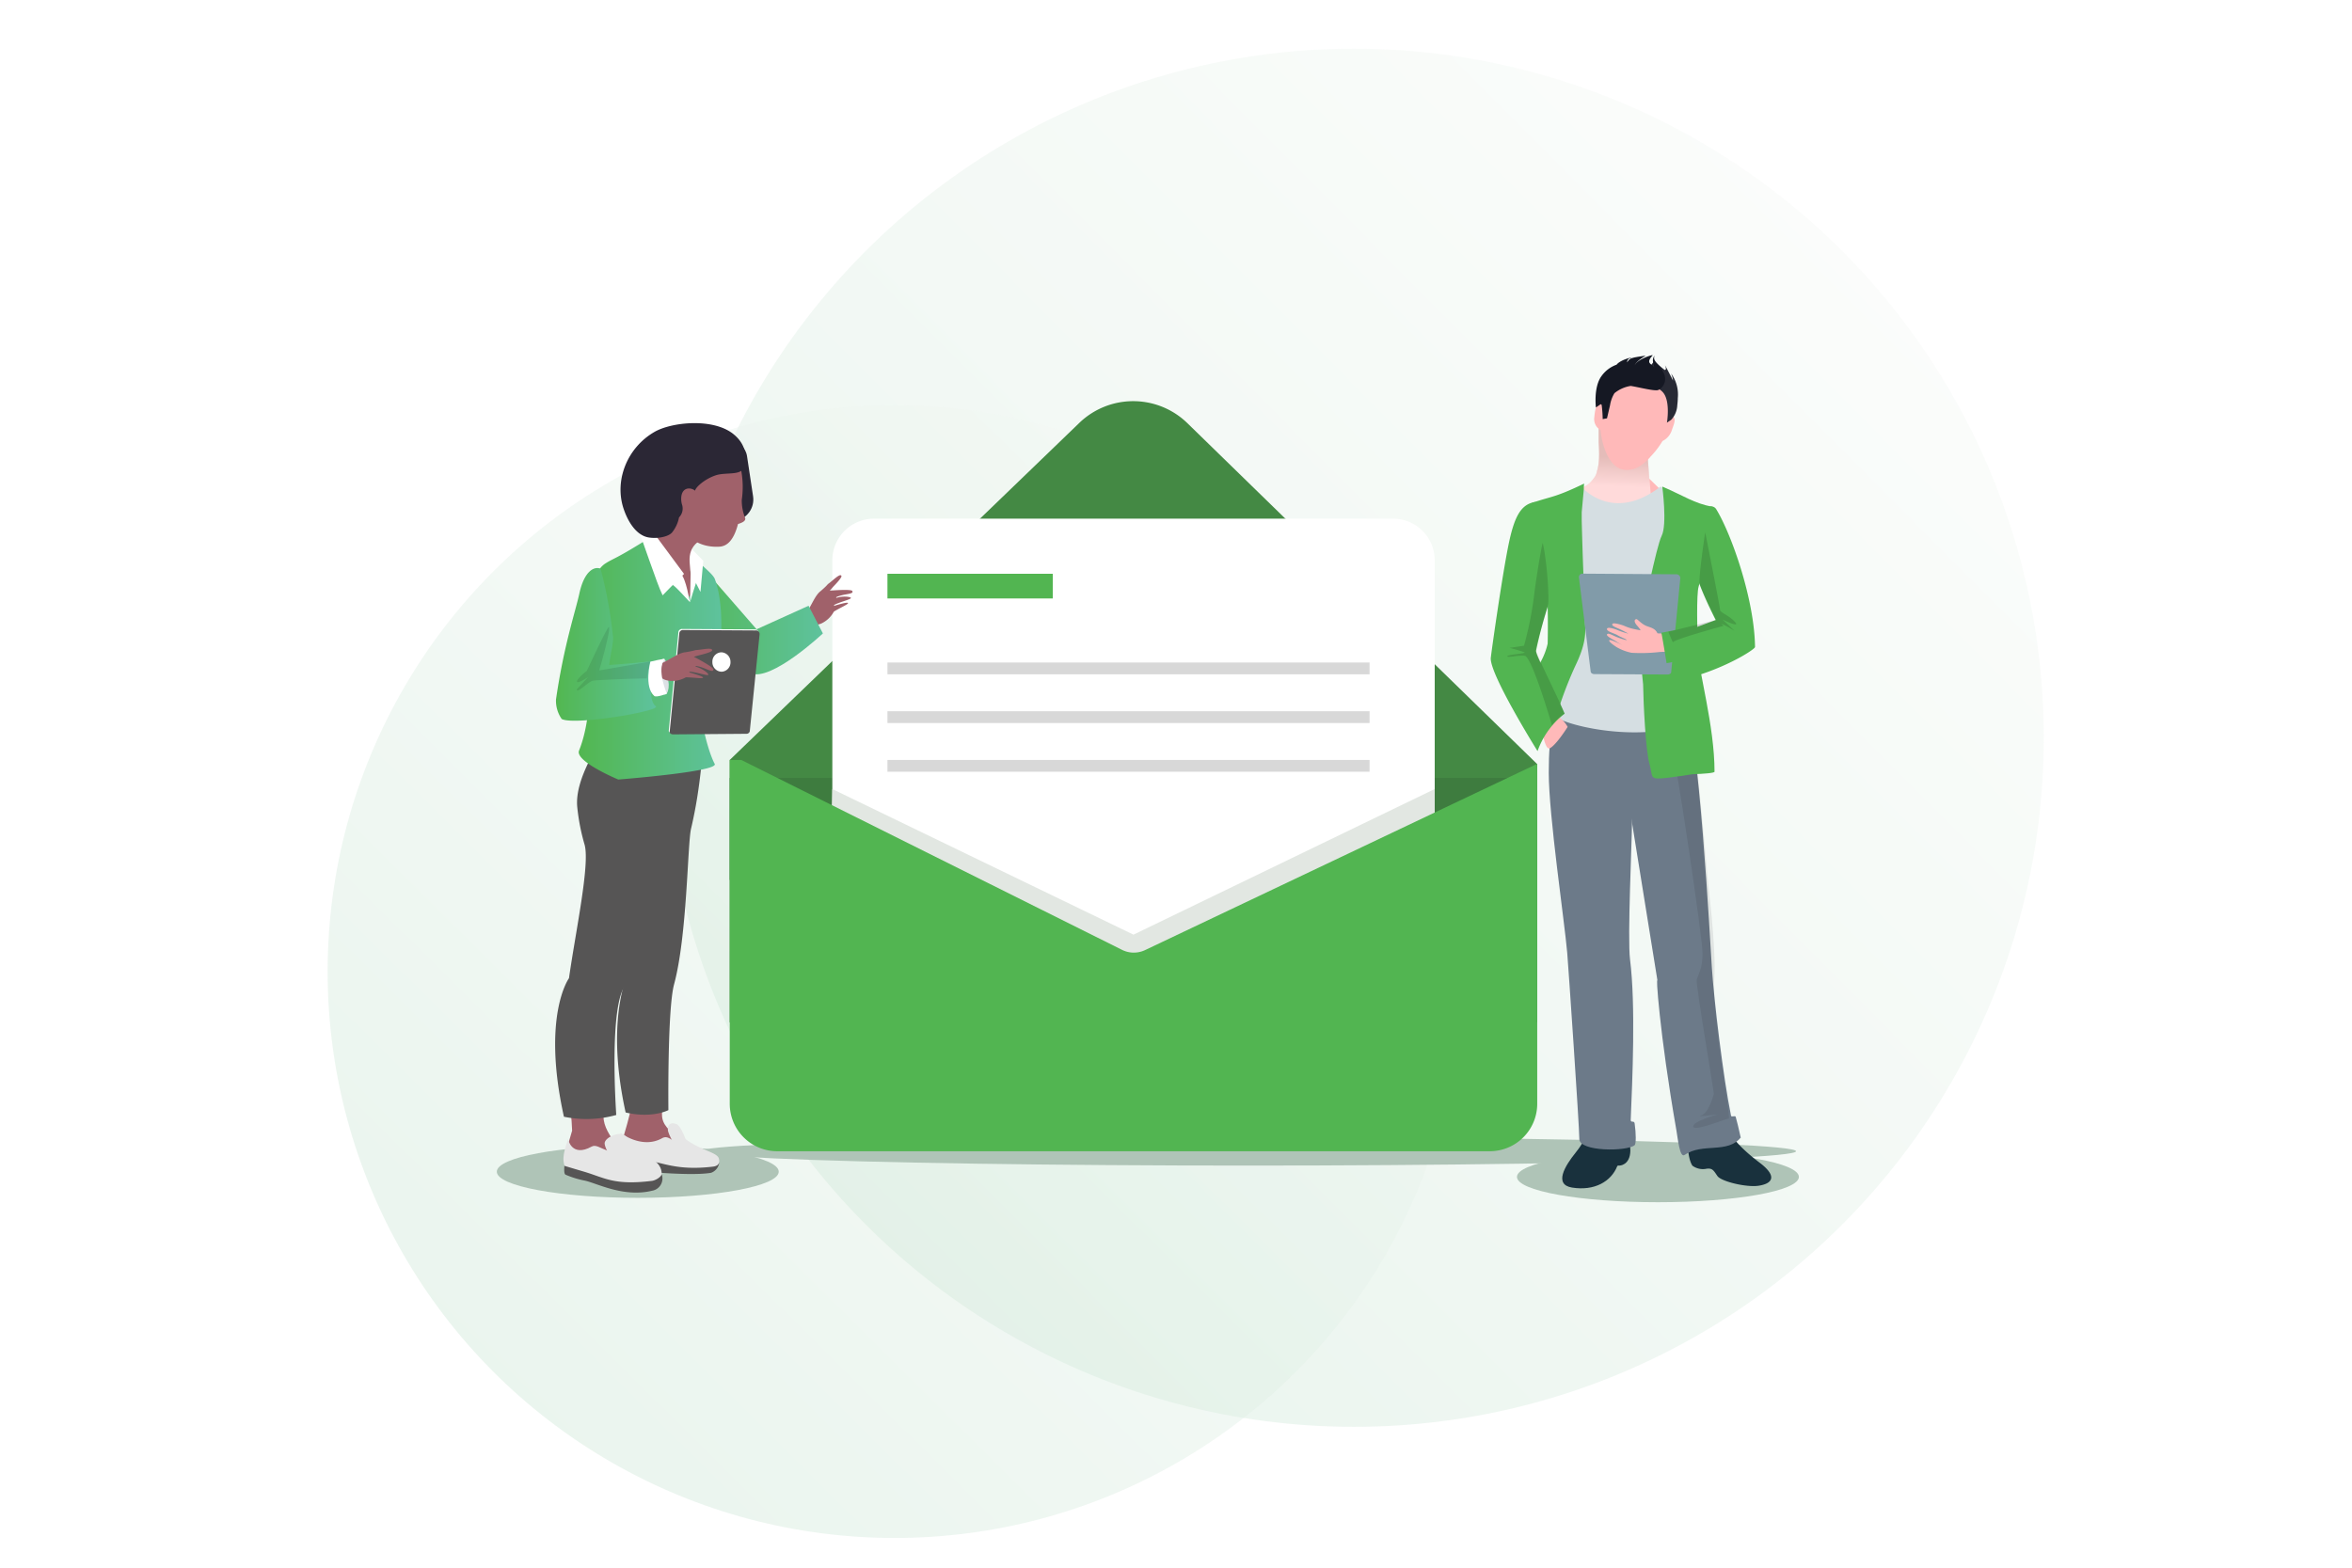 <svg xmlns="http://www.w3.org/2000/svg" xmlns:xlink="http://www.w3.org/1999/xlink" viewBox="0 0 600 400"><defs><style>.cls-1{fill:none;}.cls-2{fill:#52b551;}.cls-3,.cls-4,.cls-5{isolation:isolate;}.cls-4,.cls-5{opacity:0.4;}.cls-4{fill:url(#linear-gradient);}.cls-5{fill:url(#linear-gradient-2);}.cls-6{fill:#afc4b7;}.cls-7{fill:#448944;}.cls-8{fill:#828282;}.cls-9{fill:#3e7c3f;}.cls-10{fill:#fff;}.cls-11{fill:#e2e7e2;}.cls-12{fill:url(#New_Pattern_Swatch_1);}.cls-13{fill:#d8d8d8;}.cls-14{fill:#19313d;}.cls-15{fill:#6c7a89;}.cls-16{opacity:0.08;}.cls-17{fill:#ffb9b9;}.cls-18{mix-blend-mode:multiply;opacity:0.47;fill:url(#linear-gradient-3);}.cls-19{fill:#d5dee2;}.cls-20{fill:#282a35;}.cls-21{fill:#151823;}.cls-22{fill:url(#New_Pattern_Swatch_1-5);}.cls-23{opacity:0.14;}.cls-24{fill:#819ba9;}.cls-25{fill:#a0616a;}.cls-26{fill:#e6e6e6;}.cls-27{fill:#565555;}.cls-28{fill:#2b2735;}.cls-29{fill:url(#linear-gradient-4);}.cls-30{fill:url(#linear-gradient-5);}.cls-31{fill:url(#linear-gradient-6);}.cls-32{fill:#dce1e5;}.cls-33{opacity:0.1;}</style><linearGradient id="linear-gradient" x1="-1291.22" y1="738.35" x2="-1292.84" y2="739.96" gradientTransform="translate(-281148.75 161095.23) rotate(180) scale(217.87 217.69)" gradientUnits="userSpaceOnUse"><stop offset="0" stop-color="#c3e2cf"/><stop offset="1" stop-color="#fdfcfb"/></linearGradient><linearGradient id="linear-gradient-2" x1="-1290.83" y1="738.22" x2="-1292.15" y2="739.55" xlink:href="#linear-gradient"/><pattern id="New_Pattern_Swatch_1" data-name="New Pattern Swatch 1" width="60" height="60" patternTransform="translate(326.34 107.16) scale(1.39)" patternUnits="userSpaceOnUse" viewBox="0 0 60 60"><rect class="cls-1" width="60" height="60"/><rect class="cls-2" width="60" height="60"/></pattern><linearGradient id="linear-gradient-3" x1="412.51" y1="124.08" x2="413.03" y2="112.46" gradientUnits="userSpaceOnUse"><stop offset="0" stop-color="#fff"/><stop offset="0.64" stop-color="#c6c0b9"/></linearGradient><pattern id="New_Pattern_Swatch_1-5" data-name="New Pattern Swatch 1" width="60" height="60" patternTransform="translate(-4.1 -12.43) scale(0.91)" patternUnits="userSpaceOnUse" viewBox="0 0 60 60"><rect class="cls-1" width="60" height="60"/><rect class="cls-2" width="60" height="60"/></pattern><linearGradient id="linear-gradient-4" x1="171.51" y1="158.77" x2="209.92" y2="158.77" gradientUnits="userSpaceOnUse"><stop offset="0" stop-color="#52b750"/><stop offset="1" stop-color="#5ec29d"/></linearGradient><linearGradient id="linear-gradient-5" x1="147.62" y1="167.89" x2="184.02" y2="167.89" xlink:href="#linear-gradient-4"/><linearGradient id="linear-gradient-6" x1="141.83" y1="164.41" x2="167.36" y2="164.41" xlink:href="#linear-gradient-4"/></defs><g class="cls-3"><g id="Layer_1" data-name="Layer 1"><ellipse id="Oval-3-Copy" class="cls-4" cx="345.4" cy="188.24" rx="175.97" ry="175.82"/><ellipse id="Oval-3-Copy-2" data-name="Oval-3-Copy" class="cls-5" cx="228.22" cy="247.9" rx="144.64" ry="144.52"/><ellipse class="cls-6" cx="318.46" cy="293.74" rx="139.72" ry="3.66"/><path class="cls-7" d="M186.16,193.9l89.18-86a19.81,19.81,0,0,1,27.56.07l89.25,87v65.89h-206Z"/><polygon class="cls-8" points="365.98 198.5 365.98 212.44 342.5 223.21 238.93 223.21 212.33 210.25 212.33 198.5 365.98 198.5"/><rect class="cls-9" x="186.16" y="198.5" width="205.98" height="26.01"/><path class="cls-10" d="M366,143v69.47L342.5,223.21,289.15,247.7l-50.22-24.49-26.6-13V143A10.63,10.63,0,0,1,223,132.34h132.4A10.63,10.63,0,0,1,366,143Z"/><polygon class="cls-11" points="365.98 201.33 365.98 212.44 289.15 247.7 212.33 210.25 212.09 210.13 212.33 201.33 289.15 238.48 365.98 201.33"/><rect class="cls-12" x="226.39" y="146.4" width="42.17" height="6.3"/><rect class="cls-13" x="226.39" y="169.04" width="122.99" height="3.01"/><rect class="cls-13" x="226.39" y="181.47" width="122.99" height="3.01"/><rect class="cls-13" x="226.39" y="193.9" width="122.99" height="3.01"/><path class="cls-12" d="M392.15,194.89v86.74A12.11,12.11,0,0,1,380,293.74H198.27a12.11,12.11,0,0,1-12.11-12.11V193.9h2.93l97.15,48.46a6.72,6.72,0,0,0,5.87.06Z"/><ellipse class="cls-6" cx="422.94" cy="300.29" rx="35.96" ry="6.46"/><ellipse class="cls-6" cx="162.7" cy="298.96" rx="35.96" ry="6.67"/><path class="cls-14" d="M430.94,284.14c-.56,3.16-.9,10.7.79,13.28a4.52,4.52,0,0,0,3.32.84c1.82-.37,2.09.42,3.08,1.82s7.44,2.94,10.51,2.46c3.63-.55,4.76-2.47.26-5.87-5.31-4-8.38-7.64-9.46-11.32S430.94,284.14,430.94,284.14Z"/><path class="cls-14" d="M415.91,293.55c0-2.15-1.11-3.52-.15-14.56.12-1.33-9.9-1.79-9.9-1.79.45,5.42,1.32,10.4-3.93,16.92-2.7,3.35-5.61,8.12-.91,8.89,5.77.93,10-1.58,11.54-5.45.11-.25.53-.15.53-.15S415.85,297.41,415.91,293.55Z"/><path class="cls-15" d="M398.83,178.22c-2.49,6.53-3.74,8-3.74,18.93s4,37.78,4.71,45.95c.22,2.42,3.09,44.25,3.09,47.52S415,293.83,417,292.2c.38-.3.38-2.95,0-5.55-.12-.86-1-.06-1-.89.41-9.9,1.3-29.26-.17-40.92-.7-5.4.5-30.66.5-35s-1.49-30.51-1.49-30.51Z"/><path class="cls-15" d="M429.57,178.46c3.75,6.17,6.74,62.59,7.13,68.43.52,8.17,2.92,28.2,4.89,37.78.1.48,1.06-.14,1.19.3.84,2.92,1.34,6,1.34,5.2-3.37,4.31-9.81,1.34-14.37,4.51-1.26.88-1.72-4.17-2.09-6.24-4.36-24.93-5.36-40.88-4.8-38l-8.48-52.63-6.05-21.34Z"/><path class="cls-16" d="M426,188c1.78,6.84,8.33,51.44,8.33,55.31s-1.19,5.45-1.49,6.64,4.07,26.46,4.36,29.14c0,0-1.24,5-3.32,5.55-1.58.45,4.31-.3,4.31-.3s-6.54,1.79-6.24,3.13,8.47-2.08,9.07-2.08-4.31-26.77-3.72-35.39-1.64-24.23-1.93-28.7-3.27-35.38-3.87-35.83S426,188,426,188Z"/><path class="cls-17" d="M424.49,125.79l-.2.51c-1.06,2.68-6.08,15-9.62,16.3-2.58.94-7.86-4.84-11.21-9.76-1.81-2.65-3.06-5-3-6,0-.54,1.57-1.34,3.21-2.4l.37-.24v.06a6.22,6.22,0,0,0,2.42-2.08h0a4,4,0,0,0,.88-1.65,2.16,2.16,0,0,0,.05-.27s0,0,0,0c.74-2.32.58-5.07.45-7.49,0-1.46,0-2.74,0-3.48a.13.13,0,0,0,0-.06h0c0-.39,0-.62,0-.62L420,112.32l.35,4.69v.12l.38,5,2.37,2.32,1.06,1Z"/><path class="cls-18" d="M420.55,117l-.15.18.78,9.9-13.51,5.41c-1.32-1.37-2.92-6.07-3.72-7.62l-.1-.18a.91.91,0,0,0-.15-.23l.3-.16a6.22,6.22,0,0,0,2.42-2.08h0a4,4,0,0,0,.88-1.65,2.16,2.16,0,0,0,.05-.27s0,0,0,0c.74-2.32.58-5.07.45-7.49,0-1.46,0-2.74,0-3.48v-.06c.24-2.48,6.28,10.79,12.61,7.83l.15-.06Z"/><path class="cls-19" d="M426.89,170.8l-.53-45.35a9.2,9.2,0,0,1-2.76-1.3c-11.9,9.17-19.68.71-20.37-.18l-5.13,2.7-2,55.72c2.59,2.66,19.53,6.53,31.71,3.16C427.86,185.55,428.37,171.85,426.89,170.8Z"/><path class="cls-17" d="M406.7,106.53c.22-2,.4-3.67,1.75-3.61.94-5.06,2.67-9.15,9.92-7.89a16.1,16.1,0,0,1,2.87.74v0c4.91,1.82,6.43,4.56,5.73,9,.15,0-.73,1.34-.61,1.37,1.4.32.79,1.75.14,3.58a4.63,4.63,0,0,1-2.39,2.81,22.19,22.19,0,0,1-3.07,4,2.11,2.11,0,0,1-.19.23c-.17.19-.33.36-.5.53l-.55.51-.35.32c-.34.27-.69.52-1,.75l-.07,0a6,6,0,0,1-4.09,1c-3.53-.53-5.5-5.39-6-10.15A3.2,3.2,0,0,1,406.7,106.53Z"/><path class="cls-20" d="M420.84,95.16l-.08-.49s-1.6-1.58-1.26-1.51,1-.45,1.19.66l1.24-1.63,2.72,2.2s.61.1.16-1c-.34-.87,2,3.74,2,3.74a7.51,7.51,0,0,0-.5-1.82,9.07,9.07,0,0,1,1.7,6.26c0,.54-.05,1.14-.13,1.8a5.88,5.88,0,0,1-1.54,3.73l-1.1.74s.91-5.3-.91-7.6-6.18-2.08-6.18-2.08Z"/><path class="cls-17" d="M394.29,178.53a18.21,18.21,0,0,0,3.94,4.88,7.05,7.05,0,0,1,1.68,2.06s-2.81,4.49-4.5,5.43c-.92.52-1.49-2.06-1.87-3.37a28.09,28.09,0,0,0-2.43-4.49Z"/><path class="cls-21" d="M424.2,94.8a5.39,5.39,0,0,0-1.09-1.65h0c-.75-.84-1.46-1.46-1-2.41a1.83,1.83,0,0,0-.37,1.76,8.89,8.89,0,0,1,.24,1.25,2,2,0,0,0-.67-.68c-.58-.45-1.09-.9.26-2.37.38-.41-4,1-4.52,2.48h0c.25-1,2.8-2.44,2.8-2.44-4.13.59-3.93.63-4.8,1.71.15-1.29,1.19-1,1.1-1.16s-2.93.65-3.75,1.76a8,8,0,0,0-3.82,2.86c-2.12,2.82-1.46,8.06-1.46,8.06l.11-.08,1.12-.77.23.16a30.66,30.66,0,0,1,.27,3.65l1.1-.19.77-3.32a8.45,8.45,0,0,1,1.13-3.1A8.68,8.68,0,0,1,416,98.47c2.17.34,6.38,1.47,7.13,1l.26-.17a3.23,3.23,0,0,0,1.29-1.79A3.37,3.37,0,0,0,424.2,94.8ZM422,94.05v0S421.93,94.07,422,94.05Z"/><path class="cls-22" d="M437.38,196.9c0-11.79-4.13-25.75-4.28-31.15-.11-4.17-.37-14.3.23-16.09s5.19-20,3.5-20.35c-4.81-.94-7-2.68-12.78-5.16,0,0,1.29,9.65-.15,12.55s-4.63,19.7-5.63,22.7c-.43,1.26.1,7.84.89,15.2.07,4.74.65,17,1.62,20.27,1,3.57-.3,4.16,4.75,3.57,2.11-.25,4.31-.59,6.21-.89C434.79,197.44,437.38,197.24,437.38,196.9Z"/><path class="cls-22" d="M404.39,160c.11,2.48-.3,5.28-2.5,9.85a98.24,98.24,0,0,0-3.83,9.64s0,.05,0,.07a8.9,8.9,0,0,1-.66,1.31l-.4,1.3-.21.67-.07.24-1.27.11-4,.33-2.64.22c0-4.13,1.41-8.28,2.86-11.73.44-1.06.9-2.06,1.31-3l.09-.2a17.77,17.77,0,0,0,1.74-4.58c.06-2.3.08-6.09,0-9.32,0,0,0-.06,0-.1a27.87,27.87,0,0,0-.49-5.57c-.26-.79-.89-3.79-1.5-6.9-.78-3.94-1.54-8-1.54-8s-1.85-5.55-.25-6.1l.45-.15c4.51-1.49,5.39-1.22,12.63-4.7l-.07.78v.06l0,.5v.07l-.54,5.88c0,.73,0,1.44,0,2.14q.21,8.07.43,13.51c.3,7.76.55,11.55.55,11.55l-.16.53C404.34,159,404.38,159.49,404.39,160Z"/><path class="cls-22" d="M391.68,128.07c-3.75.56-5.43,3.81-6.93,11.3s-3.95,24.43-4.44,28.43,11.92,23.85,11.92,23.85a20.73,20.73,0,0,1,6.92-9.55c-3.74-8.5-7.48-15-7.29-16.11a120.58,120.58,0,0,1,3.35-12.45C396.2,150.54,392.37,128,391.68,128.07Z"/><path class="cls-23" d="M393.54,138.52c1,3.84,1.85,14.66,1.28,16.37s-3.07,10.1-3,11.1,7.22,15.29,7.29,16.11a10.78,10.78,0,0,0-3.19,3s-5.12-17.65-7-17.79-4.41.57-4.41.14,4.84-.71,4.41-1a35.66,35.66,0,0,0-3.84-1.14l3.7-.56a89.39,89.39,0,0,0,2.71-14C392.83,141.23,393.54,138.52,393.54,138.52Z"/><path class="cls-22" d="M436.14,129.26a1.5,1.5,0,0,1,1.7.71c3.89,6.39,9.73,23,9.87,35.11,0,.66-8.7,6.15-19,8.4-1-1.79-1.84-9.55-2.38-11,4.57-.75,12.45-2,12.45-2-.51-1.33-7.31-13.59-6.43-17.64S436.14,129.26,436.14,129.26Z"/><path class="cls-24" d="M426.32,171.52c0,.33-.45.58-.94.58L406.74,172c-.48,0-.91-.27-.95-.61l-3-24.08a.9.9,0,0,1,1-.94l23.86.16a1,1,0,0,1,1,1Z"/><path class="cls-17" d="M422.82,161.59c-.56-1.27-1.77-1.47-2.78-1.86-1.35-.54-2.23-1.72-2.56-1.75-.52,0-.76.63.11,1.6s.92,1.25.92,1.25-1-.18-1.81-.36a11.78,11.78,0,0,1-2.35-.78c-.52-.23-2.55-.83-2.92-.57-.65.48.89,1,1.78,1.41s2.21,1.15,2.21,1.15a19,19,0,0,1-2.71-.88c-.46-.22-2.47-.92-2.73-.43-.37.71,1.95,1.26,2.59,1.67.79.5,2.19,1,2.39,1.21s-1.14-.18-2.28-.61c-1.34-.5-2.35-1.24-2.7-.81s1.24,1.19,2.17,1.74a22.25,22.25,0,0,0,1.92,1.17s-2.86-1.56-3.45-1.42,1.07,1.38,2,1.92a12.53,12.53,0,0,0,3.59,1.32,42.1,42.1,0,0,0,6.72-.15c1.89-.25,6.63.15,7.19-1s-2.26-4.52-3.63-4.13A10.2,10.2,0,0,1,422.82,161.59Z"/><path class="cls-22" d="M423.81,161.45l3.87-.75s4.1,5.09,3.37,7.16a46.38,46.38,0,0,1-5.9,1.35S423.94,161.76,423.81,161.45Z"/><path class="cls-22" d="M440.23,157.35c-1.94.49-13.87,5.13-13.87,5.13s.6,2,2.09,8.53c.9,4,16-10.43,16-10.43Z"/><path class="cls-23" d="M442.58,158.68c-1.56-1.71-3.79-2.37-3.79-3.08S435,135.82,435,135.82c-.28,1.85-1.71,11.67-1.42,13.09.25,1.24,3.41,7.65,4.22,9.29l-12.19,3s.57,1.47,1.14,2.7c.19-.75,12.95-4.22,12.95-4.22l-.57-.54a22.82,22.82,0,0,1,3.27,1.78c.35.25-3-2.85-3-2.85S444.15,160.39,442.58,158.68Z"/><path class="cls-25" d="M164,261.45c-3.2,7.24-.6,13.25-4,25.3l-1.34,4.66s18,5.13,18,2.33-7.77-4.26-7.78-9.29.9-17.51.9-17.51Z"/><path class="cls-26" d="M175,290.93c-.57-1.65-1.63-3.77-2.34-4.08-1.45-.64-2.38,0-2.29,1.41s2.4,4.94,2.4,4.94Z"/><path class="cls-26" d="M158.34,289.08c-.76,2.55-1.89,4.92-.56,7.63,2.52,1.74,23.88,1.41,23.88,1.41a1.91,1.91,0,0,0,1.72-2.5c-.32-1.62-5-2.17-8.7-5.16-2.69,2.46-3.65-1.23-5.74-.06C163.79,293.31,158.34,289.08,158.34,289.08Z"/><path class="cls-27" d="M164,295.93a25.15,25.15,0,0,0-6.57,0c0,.61-.21,2.18.41,2.31s17.59,2.05,23.57,1a3.16,3.16,0,0,0,2.07-2.72c-.14.73-.74,1.05-1.68,1.16C172.22,298.8,168.72,296.37,164,295.93Z"/><path class="cls-27" d="M168.61,184.21c-.85,3.28-7.58,12-6.94,19.57a54,54,0,0,0,1.89,9.75c1.36,5.12-.87,21-2.5,32.82,0,0-7.13,11.7-1.46,37.5,6.77,1.59,10.91-.6,10.91-.6s-.28-25.72,1.45-32.1c3.35-12.36,3.42-35.79,4.32-39.66,2.72-11.61,2.57-19.1,3.6-22.19Z"/><path class="cls-25" d="M145.38,257c-4.77,10.62.14,18.28.57,31.49l-1.36,4.66s16,7.23,16,4.44-6.63-7.64-6.63-12.67.42-26.14.42-26.14Z"/><path class="cls-26" d="M162,293.07a7.61,7.61,0,0,0-3-3.6c-1.45-.63-4.83.87-4.75,2.31s2.38,5,2.38,5Z"/><path class="cls-26" d="M144.92,290.64c-.76,2.55-1.9,4.93-.57,7.64,2.5,1.73,15.77,5,15.77,5s1.45-.29,3.09-.78c2.28-.69,5.51-1.43,5.58-2.83.17-3.43-3.8-4.58-7.53-7.58-5.52,4.4-8.24-.71-10.32.46C145.78,295.4,144.92,290.64,144.92,290.64Z"/><path class="cls-27" d="M149.14,299c-4.31-1.27-5.17-1.54-5.17-1.54,0,.61-.21,2.18.41,2.31a23.81,23.81,0,0,0,4.76,1.46c3,.6,9.87,4.38,17.24,2.58a3.15,3.15,0,0,0,2.41-4.21c-.15.73-1.58,1.6-2.52,1.71C156.72,302.47,154.37,300.58,149.14,299Z"/><path class="cls-27" d="M154.19,186.27c-.85,3.29-7.59,12-6.94,19.57a52.91,52.91,0,0,0,1.9,9.75c1.35,5.12-2.33,22.19-4,34,0,0-7,9.55-1.29,35.35a28.53,28.53,0,0,0,13.35-.45s-2-28.24,2.44-33.19c4.05-4.54,10.59-34.91,11.5-38.78,2.71-11.62,5.57-7,4.12-18.54Z"/><rect class="cls-28" x="179.59" y="111.67" width="11.81" height="21.4" rx="5.49" transform="translate(-16.16 29.01) rotate(-8.57)"/><path class="cls-25" d="M205.82,156.2c1.28-1.88,2.15-4.36,3.53-5.38,2-1.74,1.54-1.56,2.06-1.94,1.11-.81,3-2.76,3.25-1.9.09.37-1.16,1.75-2.11,2.73l-.87,1c1.31-.11,5.44-.39,5.73.07.58.92-2.14.65-4.06,1.58,0,.08,0,.14-.06.23,1.46-.58,3.79-.36,3.78,0s-2.85,1-4.26,1.76c0,.1-.05.17-.08.25,1.3-.4,3.63-1.06,3.61-.71s-2.18,1.25-3.62,2.17a7,7,0,0,1-3.14,3c-1.63.71-2.45.13-2.45.13Z"/><path class="cls-29" d="M206.27,154.56l-13.26,6L182.07,148s-5.67-5.46-9.71-.22c-4.64,6,10.73,20.31,19.09,24,5.22,2.29,18.47-10.16,18.47-10.16Z"/><path class="cls-30" d="M175.45,148.84c1.75,2,2.62-5.78,2.62-5.78.46.95,3.8,3.3,4.3,4.71,2.12,5.84,1.61,13.44,1.55,15.55A10.9,10.9,0,0,1,180.8,171c-4.78,5.12-.33,20.58,1.52,23.9,1.14,2-24.6,4-24.6,4s-11.13-4.63-10-7.39c6.4-16-1.14-42.63,6.69-47.72,2.19-1.42,2.53-1,12-7C167.14,141.35,173.37,146.45,175.45,148.84Z"/><polygon class="cls-10" points="174.03 137.57 179.41 143.09 178.69 151.03 173.59 141 174.03 137.57"/><path class="cls-25" d="M186.82,135.36c-8.92,1.32-11.11,3.95-10.9,8,.1,1.8.71,6.82.51,7.49-.9,3.17-1.44,1-4.87-3.27-3-3.78-4.75-7.47-7-9.29,2.68-1.18,11.88-15.22,13.39-22S186.82,135.36,186.82,135.36Z"/><path class="cls-25" d="M174.9,111.43c-7.3,1.11-6.88,6.72-4.43,15.66s6.84,12.71,13,12.4c2.11-.1,3.74-1.76,4.8-5.79,1-.3,2-.74,1.84-1.49a11.86,11.86,0,0,1-.88-4.67,23,23,0,0,0-.61-9.49C186.18,109.12,179.44,110.75,174.9,111.43Z"/><path class="cls-10" d="M165.5,134.27l9,12.17s-3.2,3.1-5.46,5.46c-1.45-2.81-5.43-15.17-5.82-15.47S165.5,134.27,165.5,134.27Z"/><path class="cls-28" d="M165.39,137.12c2.19.4,5.19-.12,6.12-1.34a8.7,8.7,0,0,0,1.71-3.76l.18-.2a3.21,3.21,0,0,0,.59-3.06,5.25,5.25,0,0,1-.21-1.73c.14-2.74,2.36-2.79,3.55-1.83,0-.71,2.24-2.9,5.22-3.91s7.68.5,7.39-3.3c0,0,1.3-3.76-2.72-7.13-5.15-4.31-15.95-3.19-20.31-.63-7,4.08-10.17,12.37-7.87,19.45C160.16,133.1,162.29,136.55,165.39,137.12Z"/><path class="cls-10" d="M173.6,146.22c1.52,1.64,2.21,6.95,2.43,7.39s-4.29-4.77-4.51-4.33S173.6,146.22,173.6,146.22Z"/><path class="cls-10" d="M178.29,146.66c-.95,2.47-2.26,7-2.26,7s.18-7.79.18-8.8S178.29,146.66,178.29,146.66Z"/><path class="cls-10" d="M170.6,186.46c0,.35.45.61.91.61l18.63-.16a.86.86,0,0,0,.9-.64l2.5-24.73a.91.91,0,0,0-1-.94l-18.49-.11a.92.92,0,0,0-1,1Z"/><path class="cls-27" d="M170.83,186.78c0,.35.45.61.92.6l18.62-.15a.87.87,0,0,0,.9-.64l2.5-24.73a.91.91,0,0,0-1-1l-18.48-.11a.92.92,0,0,0-1,1Z"/><path class="cls-10" d="M186.35,168.9a2.38,2.38,0,0,1-2.27,2.49,2.41,2.41,0,0,1-2.35-2.46,2.37,2.37,0,0,1,2.28-2.49A2.42,2.42,0,0,1,186.35,168.9Z"/><path class="cls-31" d="M143.29,183.45a8.09,8.09,0,0,1-1.45-5c2-13.78,4.93-22.33,5.95-27,1.28-5.85,3.83-7,5.42-6.35a114,114,0,0,1,3.18,17.46c.1,1.46-.63,4.4-1,7.11,6.22-.4,11.3-1,11.3-1s-1.84,9.89.59,11.51C169,181.35,146.48,185.19,143.29,183.45Z"/><path class="cls-32" d="M170.5,173.86c.46,2.12-.73,5.35-2.11,1.66-1.14-3.09-1-6.55.71-7.37C170.41,167.52,170.5,173.86,170.5,173.86Z"/><path class="cls-25" d="M168.87,169.18c2.15-.94,4.28-2.64,6-2.76,2.68-.45,2.21-.53,2.88-.57,1.42-.1,4.17-.75,3.9.14-.11.37-2,.89-3.36,1.22l-1.3.36c1.22.63,5,2.67,5,3.23,0,1.13-2.24-.61-4.43-.87l-.17.17c1.6.31,3.52,1.79,3.3,2.09s-3-.7-4.7-.8l-.21.17c1.36.36,3.77,1.08,3.56,1.37s-2.61-.11-4.38-.11a7,7,0,0,1-4.38.86c-1.82-.27-2.21-1.23-2.21-1.23Z"/><path class="cls-10" d="M169.54,168.2c.26-.32-3.63.63-3.63.63s-1.69,6.43,1,8.75c.53.46,3.21-.58,3.21-.58S167.41,170.76,169.54,168.2Z"/><path class="cls-33" d="M155.33,160c.58.58-2.47,11.07-2.47,11.07l13-2.27a40.8,40.8,0,0,0-.87,4.3c-2.7,0-12.57.38-13.73.58s-4.45,3.67-4.06,2.13l2.9-3.1s-2.9,1.94-2.9,1.16,2.51-2.7,2.51-2.7S155,159.72,155.33,160Z"/></g></g></svg>
